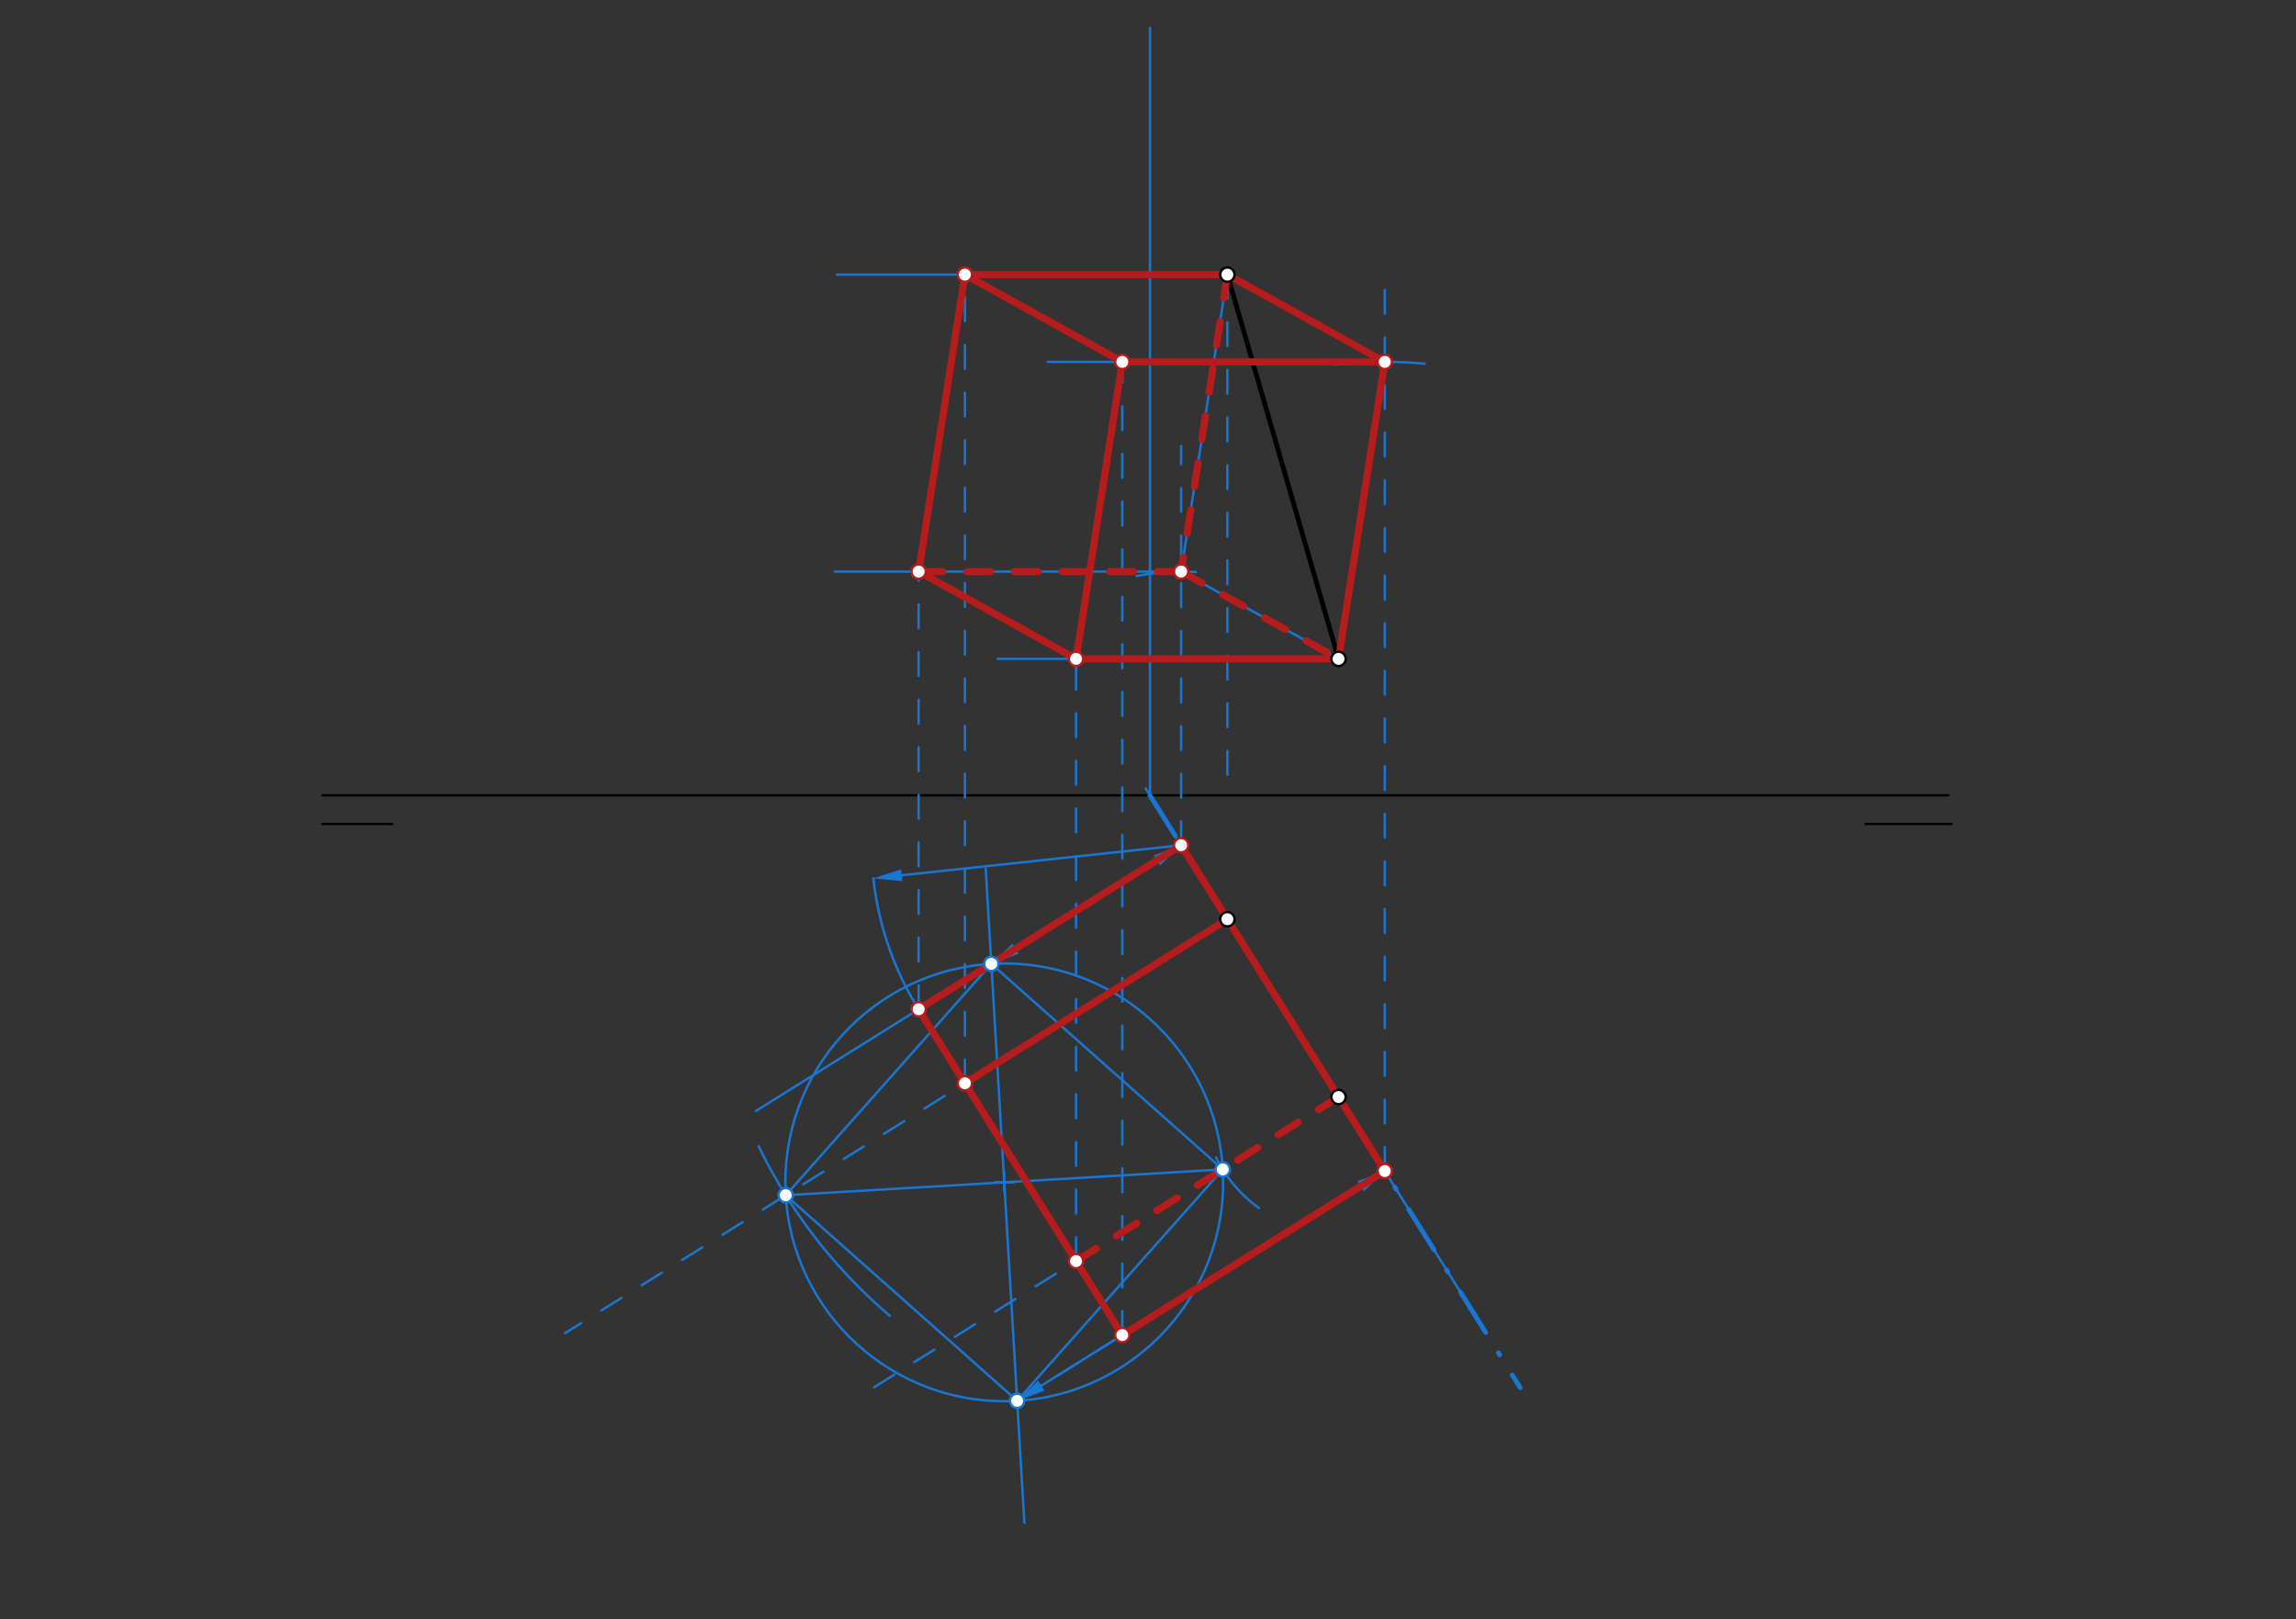 <svg xmlns="http://www.w3.org/2000/svg" class="svg--816" height="100%" preserveAspectRatio="xMidYMid meet" viewBox="0 0 964 680" width="100%"><rect x="0" y="0" width="964" height="680" fill="#333333" stroke="none"/><defs><marker id="marker-arrow" markerHeight="16" markerUnits="userSpaceOnUse" markerWidth="24" orient="auto-start-reverse" refX="24" refY="4" viewBox="0 0 24 8"><path d="M 0 0 L 24 4 L 0 8 z" stroke="inherit"></path></marker></defs><g class="aux-layer--949"></g><g class="main-layer--75a"><g class="element--733"><line stroke="#000000" stroke-dasharray="none" stroke-linecap="round" stroke-width="1" x1="135.333" x2="818" y1="333.979" y2="333.979"></line></g><g class="element--733"><line stroke="#000000" stroke-dasharray="none" stroke-linecap="round" stroke-width="1" x1="135.333" x2="164.667" y1="345.979" y2="345.979"></line></g><g class="element--733"><line stroke="#000000" stroke-dasharray="none" stroke-linecap="round" stroke-width="1" x1="783.333" x2="819.333" y1="345.979" y2="345.979"></line></g><g class="element--733"><line stroke="#000000" stroke-dasharray="none" stroke-linecap="round" stroke-width="2" x1="515.333" x2="562" y1="385.979" y2="460.646"></line></g><g class="element--733"><line stroke="#000000" stroke-dasharray="none" stroke-linecap="round" stroke-width="2" x1="515.333" x2="562" y1="115.312" y2="276.646"></line></g><g class="element--733"><line stroke="#1976D2" stroke-dasharray="none" stroke-linecap="round" stroke-width="1" x1="614.21" x2="481" y1="544.181" y2="331.046"></line></g><g class="element--733"><line stroke="#1976D2" stroke-dasharray="none" stroke-linecap="round" stroke-width="1" x1="482.833" x2="482.833" y1="333.979" y2="11.646"></line></g><g class="element--733"><line stroke="#1976D2" stroke-dasharray="20, 10, 1, 10" stroke-linecap="round" stroke-width="2" x1="482.833" x2="638.255" y1="333.979" y2="582.653"></line></g><g class="element--733"><line stroke="#1976D2" stroke-dasharray="10" stroke-linecap="round" stroke-width="1" x1="515.333" x2="237.131" y1="385.979" y2="559.856"></line></g><g class="element--733"><line stroke="#1976D2" stroke-dasharray="10" stroke-linecap="round" stroke-width="1" x1="515.333" x2="515.333" y1="115.312" y2="333.979"></line></g><g class="element--733"><path d="M 373.662 552.547 A 218.667 218.667 0 0 1 318.547 481.323" fill="none" stroke="#1976D2" stroke-dasharray="none" stroke-linecap="round" stroke-width="1"></path></g><g class="element--733"><line stroke="#1976D2" stroke-dasharray="10" stroke-linecap="round" stroke-width="1" x1="562" x2="363.143" y1="460.646" y2="584.931"></line></g><g class="element--733"><path d="M 528.589 507.238 A 57.334 57.334 0 0 1 510.558 485.96" fill="none" stroke="#1976D2" stroke-dasharray="none" stroke-linecap="round" stroke-width="1"></path></g><g class="element--733"><line stroke="#1976D2" stroke-dasharray="none" stroke-linecap="round" stroke-width="1" x1="329.904" x2="513.381" y1="501.873" y2="491.033"></line></g><g class="element--733"><line stroke="#1976D2" stroke-dasharray="none" stroke-linecap="round" stroke-width="1" x1="413.864" x2="430.087" y1="364.802" y2="639.375"></line></g><g class="element--733"><g class="center--a87"><line x1="417.643" y1="496.453" x2="425.643" y2="496.453" stroke="#1976D2" stroke-width="1" stroke-linecap="round"></line><line x1="421.643" y1="492.453" x2="421.643" y2="500.453" stroke="#1976D2" stroke-width="1" stroke-linecap="round"></line><circle class="hit--87b" cx="421.643" cy="496.453" r="4" stroke="none" fill="transparent"></circle></g><circle cx="421.643" cy="496.453" fill="none" r="91.899" stroke="#1976D2" stroke-dasharray="none" stroke-width="1"></circle></g><g class="element--733"><line stroke="#1976D2" stroke-dasharray="none" stroke-linecap="round" stroke-width="1" x1="416.222" x2="329.904" y1="404.714" y2="501.873"></line></g><g class="element--733"><line stroke="#1976D2" stroke-dasharray="none" stroke-linecap="round" stroke-width="1" x1="329.904" x2="427.063" y1="501.873" y2="588.191"></line></g><g class="element--733"><line stroke="#1976D2" stroke-dasharray="none" stroke-linecap="round" stroke-width="1" x1="427.063" x2="513.381" y1="588.191" y2="491.033"></line></g><g class="element--733"><line stroke="#1976D2" stroke-dasharray="none" stroke-linecap="round" stroke-width="1" x1="513.381" x2="416.222" y1="491.033" y2="404.714"></line></g><g class="element--733"><line stroke="#1976D2" stroke-dasharray="10" stroke-linecap="round" stroke-width="1" x1="416.222" x2="495.913" y1="404.714" y2="354.907"></line></g><g class="element--733"><line stroke="#1976D2" stroke-dasharray="10" stroke-linecap="round" stroke-width="1" x1="427.063" x2="581.42" y1="588.191" y2="491.718"></line></g><g class="element--733"><line stroke="#1976D2" stroke-dasharray="none" stroke-linecap="round" stroke-width="1" x1="495.913" x2="317.371" y1="354.907" y2="466.496"></line></g><g class="element--733"><path d="M 366.693 368.805 A 129.966 129.966 0 0 0 385.703 423.789" fill="none" stroke="#1976D2" stroke-dasharray="none" stroke-linecap="round" stroke-width="1"></path></g><g class="element--733"><line stroke="#1976D2" stroke-dasharray="none" stroke-linecap="round" stroke-width="1" x1="495.913" x2="378.624" y1="354.907" y2="367.522"></line><path d="M366.693,368.805 l12,2.5 l0,-5 z" fill="#1976D2" stroke="#1976D2" stroke-width="0" transform="rotate(353.861, 366.693, 368.805)"></path></g><g class="element--733"><line stroke="#1976D2" stroke-dasharray="none" stroke-linecap="round" stroke-width="1" x1="385.703" x2="471.209" y1="423.789" y2="560.6"></line></g><g class="element--733"><line stroke="#1976D2" stroke-dasharray="10" stroke-linecap="round" stroke-width="1" x1="495.913" x2="495.913" y1="354.907" y2="187.302"></line></g><g class="element--733"><line stroke="#1976D2" stroke-dasharray="none" stroke-linecap="round" stroke-width="1" x1="426.398" x2="485.737" y1="398.354" y2="361.267"></line><path d="M416.222,404.714 l12,2.5 l0,-5 z" fill="#1976D2" stroke="#1976D2" stroke-width="0" transform="rotate(327.995, 416.222, 404.714)"></path><path d="M495.913,354.907 l12,2.5 l0,-5 z" fill="#1976D2" stroke="#1976D2" stroke-width="0" transform="rotate(147.995, 495.913, 354.907)"></path></g><g class="element--733"><path d="M 477.19 241.889 A 93.974 93.974 0 0 1 502.058 240.206" fill="none" stroke="#1976D2" stroke-dasharray="none" stroke-linecap="round" stroke-width="1"></path></g><g class="element--733"><line stroke="#1976D2" stroke-dasharray="10" stroke-linecap="round" stroke-width="1" x1="581.42" x2="581.42" y1="491.718" y2="112.302"></line></g><g class="element--733"><line stroke="#1976D2" stroke-dasharray="none" stroke-linecap="round" stroke-width="1" x1="437.239" x2="571.244" y1="581.831" y2="498.078"></line><path d="M427.063,588.191 l12,2.5 l0,-5 z" fill="#1976D2" stroke="#1976D2" stroke-width="0" transform="rotate(327.995, 427.063, 588.191)"></path><path d="M581.42,491.718 l12,2.5 l0,-5 z" fill="#1976D2" stroke="#1976D2" stroke-width="0" transform="rotate(147.995, 581.42, 491.718)"></path></g><g class="element--733"><path d="M 560.502 153.158 A 182.027 182.027 0 0 1 598.144 152.722" fill="none" stroke="#1976D2" stroke-dasharray="none" stroke-linecap="round" stroke-width="1"></path></g><g class="element--733"><line stroke="#1976D2" stroke-dasharray="none" stroke-linecap="round" stroke-width="1" x1="515.333" x2="495.913" y1="115.313" y2="240.005"></line></g><g class="element--733"><line stroke="#1976D2" stroke-dasharray="none" stroke-linecap="round" stroke-width="1" x1="495.913" x2="562" y1="240.005" y2="276.646"></line></g><g class="element--733"><line stroke="#1976D2" stroke-dasharray="none" stroke-linecap="round" stroke-width="1" x1="562" x2="581.42" y1="276.646" y2="151.952"></line></g><g class="element--733"><line stroke="#1976D2" stroke-dasharray="none" stroke-linecap="round" stroke-width="1" x1="581.42" x2="515.333" y1="151.952" y2="115.313"></line></g><g class="element--733"><line stroke="#1976D2" stroke-dasharray="none" stroke-linecap="round" stroke-width="1" x1="515.333" x2="351.444" y1="115.313" y2="115.313"></line></g><g class="element--733"><line stroke="#1976D2" stroke-dasharray="10" stroke-linecap="round" stroke-width="1" x1="405.123" x2="405.123" y1="454.861" y2="115.313"></line></g><g class="element--733"><line stroke="#1976D2" stroke-dasharray="none" stroke-linecap="round" stroke-width="1" x1="495.913" x2="350.444" y1="240.005" y2="240.005"></line></g><g class="element--733"><line stroke="#1976D2" stroke-dasharray="10" stroke-linecap="round" stroke-width="1" x1="385.703" x2="385.703" y1="423.789" y2="240.005"></line></g><g class="element--733"><line stroke="#1976D2" stroke-dasharray="none" stroke-linecap="round" stroke-width="1" x1="562" x2="418.889" y1="276.646" y2="276.646"></line></g><g class="element--733"><line stroke="#1976D2" stroke-dasharray="10" stroke-linecap="round" stroke-width="1" x1="451.789" x2="451.789" y1="529.528" y2="276.646"></line></g><g class="element--733"><line stroke="#1976D2" stroke-dasharray="none" stroke-linecap="round" stroke-width="1" x1="581.42" x2="439.889" y1="151.952" y2="151.952"></line></g><g class="element--733"><line stroke="#1976D2" stroke-dasharray="10" stroke-linecap="round" stroke-width="1" x1="471.209" x2="471.209" y1="560.6" y2="151.952"></line></g><g class="element--733"><line stroke="#B71C1C" stroke-dasharray="none" stroke-linecap="round" stroke-width="3" x1="385.703" x2="471.209" y1="423.789" y2="560.6"></line></g><g class="element--733"><line stroke="#B71C1C" stroke-dasharray="none" stroke-linecap="round" stroke-width="3" x1="471.209" x2="581.42" y1="560.6" y2="491.718"></line></g><g class="element--733"><line stroke="#B71C1C" stroke-dasharray="none" stroke-linecap="round" stroke-width="3" x1="581.42" x2="495.913" y1="491.718" y2="354.907"></line></g><g class="element--733"><line stroke="#B71C1C" stroke-dasharray="none" stroke-linecap="round" stroke-width="3" x1="495.913" x2="385.703" y1="354.907" y2="423.789"></line></g><g class="element--733"><line stroke="#B71C1C" stroke-dasharray="none" stroke-linecap="round" stroke-width="3" x1="515.333" x2="405.123" y1="385.979" y2="454.861"></line></g><g class="element--733"><line stroke="#B71C1C" stroke-dasharray="10" stroke-linecap="round" stroke-width="3" x1="451.789" x2="562" y1="529.528" y2="460.646"></line></g><g class="element--733"><line stroke="#B71C1C" stroke-dasharray="none" stroke-linecap="round" stroke-width="3" x1="515.333" x2="405.123" y1="115.313" y2="115.313"></line></g><g class="element--733"><line stroke="#B71C1C" stroke-dasharray="none" stroke-linecap="round" stroke-width="3" x1="405.123" x2="385.703" y1="115.313" y2="240.005"></line></g><g class="element--733"><line stroke="#B71C1C" stroke-dasharray="none" stroke-linecap="round" stroke-width="3" x1="385.703" x2="451.789" y1="240.005" y2="276.646"></line></g><g class="element--733"><line stroke="#B71C1C" stroke-dasharray="none" stroke-linecap="round" stroke-width="3" x1="451.789" x2="562" y1="276.646" y2="276.646"></line></g><g class="element--733"><line stroke="#B71C1C" stroke-dasharray="none" stroke-linecap="round" stroke-width="3" x1="562" x2="581.42" y1="276.646" y2="151.952"></line></g><g class="element--733"><line stroke="#B71C1C" stroke-dasharray="none" stroke-linecap="round" stroke-width="3" x1="581.42" x2="515.333" y1="151.952" y2="115.313"></line></g><g class="element--733"><line stroke="#B71C1C" stroke-dasharray="none" stroke-linecap="round" stroke-width="3" x1="581.42" x2="471.209" y1="151.952" y2="151.952"></line></g><g class="element--733"><line stroke="#B71C1C" stroke-dasharray="none" stroke-linecap="round" stroke-width="3" x1="471.209" x2="451.789" y1="151.952" y2="276.646"></line></g><g class="element--733"><line stroke="#B71C1C" stroke-dasharray="none" stroke-linecap="round" stroke-width="3" x1="471.209" x2="405.123" y1="151.952" y2="115.313"></line></g><g class="element--733"><line stroke="#B71C1C" stroke-dasharray="10" stroke-linecap="round" stroke-width="3" x1="515.375" x2="495.913" y1="115.336" y2="240.005"></line></g><g class="element--733"><line stroke="#B71C1C" stroke-dasharray="10" stroke-linecap="round" stroke-width="3" x1="495.913" x2="562" y1="240.005" y2="276.646"></line></g><g class="element--733"><line stroke="#B71C1C" stroke-dasharray="10" stroke-linecap="round" stroke-width="3" x1="495.913" x2="385.703" y1="240.005" y2="240.005"></line></g><g class="element--733"><circle cx="562" cy="276.646" r="3" stroke="#000000" stroke-width="1" fill="#ffffff"></circle>}</g><g class="element--733"><circle cx="562" cy="460.646" r="3" stroke="#000000" stroke-width="1" fill="#ffffff"></circle>}</g><g class="element--733"><circle cx="515.333" cy="385.979" r="3" stroke="#000000" stroke-width="1" fill="#ffffff"></circle>}</g><g class="element--733"><circle cx="515.333" cy="115.312" r="3" stroke="#000000" stroke-width="1" fill="#ffffff"></circle>}</g><g class="element--733"><circle cx="329.904" cy="501.873" r="3" stroke="#1976D2" stroke-width="1" fill="#ffffff"></circle>}</g><g class="element--733"><circle cx="513.381" cy="491.033" r="3" stroke="#1976D2" stroke-width="1" fill="#ffffff"></circle>}</g><g class="element--733"><circle cx="416.222" cy="404.714" r="3" stroke="#1976D2" stroke-width="1" fill="#ffffff"></circle>}</g><g class="element--733"><circle cx="427.063" cy="588.191" r="3" stroke="#1976D2" stroke-width="1" fill="#ffffff"></circle>}</g><g class="element--733"><circle cx="495.913" cy="354.907" r="3" stroke="#B71C1C" stroke-width="1" fill="#ffffff"></circle>}</g><g class="element--733"><circle cx="581.42" cy="491.718" r="3" stroke="#B71C1C" stroke-width="1" fill="#ffffff"></circle>}</g><g class="element--733"><circle cx="385.703" cy="423.789" r="3" stroke="#B71C1C" stroke-width="1" fill="#ffffff"></circle>}</g><g class="element--733"><circle cx="405.123" cy="454.861" r="3" stroke="#B71C1C" stroke-width="1" fill="#ffffff"></circle>}</g><g class="element--733"><circle cx="451.789" cy="529.528" r="3" stroke="#B71C1C" stroke-width="1" fill="#ffffff"></circle>}</g><g class="element--733"><circle cx="471.209" cy="560.6" r="3" stroke="#B71C1C" stroke-width="1" fill="#ffffff"></circle>}</g><g class="element--733"><circle cx="495.913" cy="240.005" r="3" stroke="#B71C1C" stroke-width="1" fill="#ffffff"></circle>}</g><g class="element--733"><circle cx="581.42" cy="151.952" r="3" stroke="#B71C1C" stroke-width="1" fill="#ffffff"></circle>}</g><g class="element--733"><circle cx="405.123" cy="115.313" r="3" stroke="#B71C1C" stroke-width="1" fill="#ffffff"></circle>}</g><g class="element--733"><circle cx="385.703" cy="240.005" r="3" stroke="#B71C1C" stroke-width="1" fill="#ffffff"></circle>}</g><g class="element--733"><circle cx="451.789" cy="276.646" r="3" stroke="#B71C1C" stroke-width="1" fill="#ffffff"></circle>}</g><g class="element--733"><circle cx="471.209" cy="151.952" r="3" stroke="#B71C1C" stroke-width="1" fill="#ffffff"></circle>}</g></g><g class="snaps-layer--ac6"></g><g class="temp-layer--52d"></g></svg>